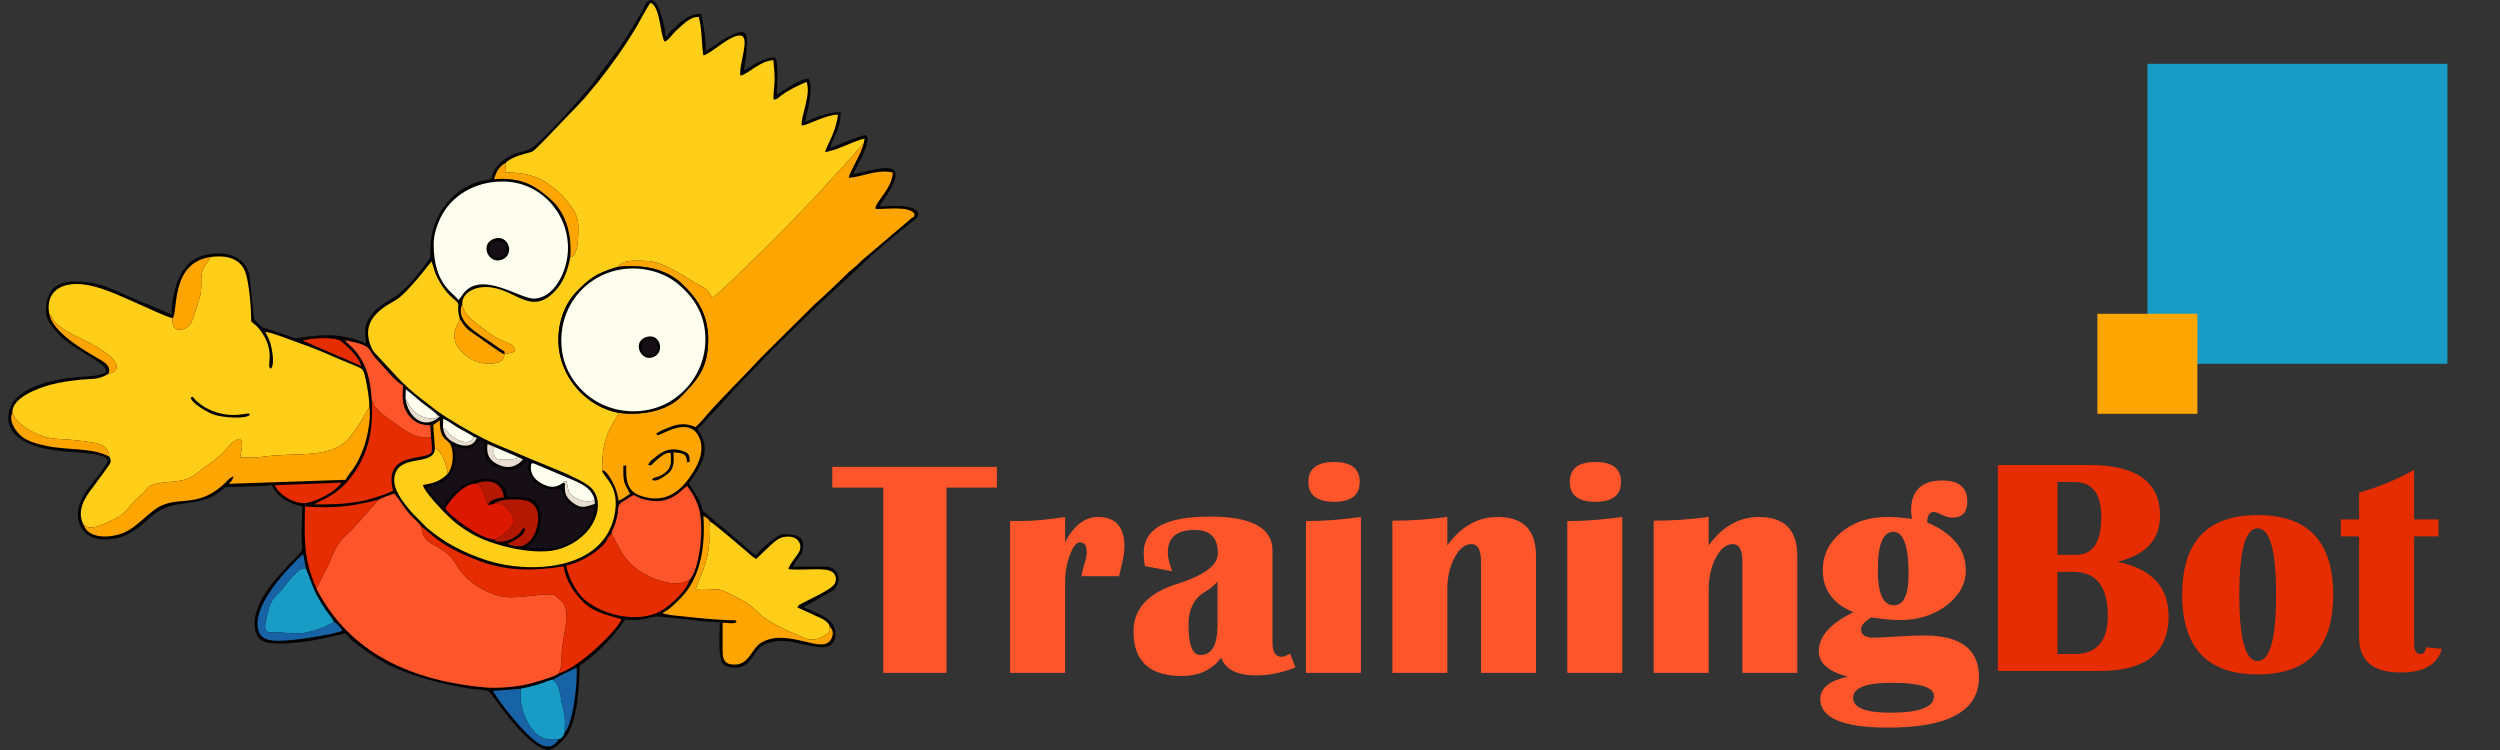 <?xml version="1.0" encoding="UTF-8"?>
<!DOCTYPE svg PUBLIC "-//W3C//DTD SVG 1.1//EN" "http://www.w3.org/Graphics/SVG/1.1/DTD/svg11.dtd">
<!-- Creator: CorelDRAW -->
<svg xmlns="http://www.w3.org/2000/svg" xml:space="preserve" width="250px" height="75px" version="1.1" style="shape-rendering:geometricPrecision; text-rendering:geometricPrecision; image-rendering:optimizeQuality; fill-rule:evenodd; clip-rule:evenodd"
viewBox="0 0 250 75"
 xmlns:xlink="http://www.w3.org/1999/xlink"
 xmlns:xodm="http://www.corel.com/coreldraw/odm/2003">
 <rect x="0" y="0" width="250" height="75" fill="#333333" stroke="none"/>
 <defs>
  <style type="text/css">
   <![CDATA[
    .fil0 {fill:#030203}
    .fil6 {fill:#160F16}
    .fil9 {fill:#1863A5}
    .fil7 {fill:#189CC6}
    .fil14 {fill:#189CC6}
    .fil10 {fill:#B51800}
    .fil8 {fill:#DD1800}
    .fil5 {fill:#E62D00}
    .fil11 {fill:#E7DDCE}
    .fil4 {fill:#FEFEEF}
    .fil3 {fill:#FF552B}
    .fil2 {fill:orange}
    .fil15 {fill:orange}
    .fil1 {fill:#FFCE18}
    .fil12 {fill:#E62D00;fill-rule:nonzero}
    .fil13 {fill:#FF552B;fill-rule:nonzero}
   ]]>
  </style>
 </defs>
 <g id="Слой_x0020_1">
  <path class="fil0" d="M36.51 33.15l0.1 1.2c-3.32,-1.57 -6.62,-0.39 -7.2,-0.56l-2.65 -0.9c-0.54,-0.16 -0.44,-0.05 -0.8,-0.41 -0.2,-0.2 -0.49,-0.39 -0.56,-0.65l-0.45 -4.28c-0.59,-2.86 -4.33,-2.4 -5.55,-1.61 -0.53,0.35 -0.93,0.83 -1.25,1.35 -0.56,0.93 -1.01,2.72 -1.01,4.19 -1.15,-0.6 -2.97,-1.26 -4.24,-1.82 -2.35,-1.03 -3.07,-1.51 -5.77,-1.51 -0.65,0 -1.43,0.34 -1.76,0.66 -0.65,0.64 -0.77,1.49 -0.77,2.39 0,0.78 0.6,1.43 0.98,1.91 1.35,1.71 5.01,3.11 5.01,3.93 0,0.63 -2.16,0.59 -2.89,0.66 -2.31,0.23 -6.7,1.02 -6.87,3.91 -0.13,2.08 2.08,2.94 3.8,3.27 1.89,0.38 3.51,0.3 4.87,0.56 0.59,0.11 1,0.17 1.28,0.58 -0.36,1.52 -4.1,3.95 -2.67,6.71 0.81,1.57 3.13,1.37 4.45,0.79 2.2,-0.97 2.51,-2.67 5.29,-3.1 1.74,-0.27 2.84,-0.23 4.25,-1.35 0.46,-0.36 0.22,-0.38 1.03,-0.37l2.72 -0.09c0.6,0.01 0.77,-0.09 1.31,-0.09 0.67,1.26 1.66,1.8 3.08,2.13l-0.09 2.68c0,2.54 0.64,0.94 -2.36,4.33 -1.16,1.32 -2.91,3.76 -2.16,5.7 0.36,0.95 1.34,0.99 2.37,0.99 2.32,0 4.41,-0.52 6.55,-1.02 0.66,0.98 3.55,2.82 4.61,3.31 2.29,1.04 5.1,1.8 7.78,2.21 2.19,0.33 1.64,-0.19 2.72,1.3 0.3,0.42 0.57,0.75 0.88,1.16 0.7,0.93 2.96,3.69 4.32,3.69 0.49,0 1.39,-0.9 1.66,-1.23 1.21,-1.47 1.43,-5.15 1.43,-7.2 1.74,-1.15 3.42,-2.91 4.58,-4.63 2.06,0.3 2.33,-0.47 3.81,-0.25l3.29 0.36c0.78,0.08 1.42,0.17 2.35,0.17 0,1.22 -0.23,3.54 0.36,4.19 0.27,0.3 0.78,0.35 1.23,0.35 1.67,0 1.75,-1.9 2.95,-2.36 2.21,-0.86 3.67,0.32 5.85,0.32 1.37,0 1.77,-2.13 0.02,-3.07 -0.44,-0.23 -1.62,-0.8 -2.08,-0.91l2.97 -1.69c0.71,-0.56 0.85,-1.69 0.01,-2.19 -0.4,-0.23 -0.6,-0.2 -1.2,-0.2 -0.93,0.01 -1.87,0.01 -2.81,0.01 0.59,-1.1 1.03,-1.06 1.03,-2.23 0,-0.97 -1.21,-1.01 -1.96,-1.01 -0.46,0 -1.21,0.65 -1.52,0.9 -0.59,0.48 -0.77,0.59 -1.2,1.23 -0.66,-0.44 -1.25,-1.06 -1.88,-1.57l-3.3 -2.76c-0.28,-0.28 -0.18,-0.2 -0.31,-0.61 -0.28,-0.92 -0.82,-1.49 -1.25,-2.29 1.28,-1.88 2.34,-3.26 0.85,-5.46 0.5,-0.34 0.87,-0.92 1.33,-1.37 0.84,-0.81 2.36,-2.62 3.23,-3.47l1.34 -1.36c1.82,-2.04 4.17,-4.17 6.15,-6.14l4.25 -3.93c1.32,-1.32 3.59,-3.18 5.11,-4.39 0.21,-0.16 0.67,-0.42 0.67,-0.73 0,-1.19 -3.12,-0.83 -3.83,-0.83 0.08,-0.37 0.26,-0.48 0.45,-0.76 2.64,-3.96 0.2,-3.24 -3.07,-2.48 0.09,-0.41 0.56,-1.22 0.78,-1.64 0.09,-0.18 1.07,-2.25 0.34,-2.25 -0.33,0 -3.05,1.1 -3.46,1.29 0.32,-1.35 1.03,-1.86 1.03,-3.61 -1.13,0 -2.67,0.56 -3.56,1.02 0.24,-1.04 0.56,-2.27 0.56,-3.52 0,-0.4 -0.11,-0.5 -0.19,-0.83 -0.99,0.02 -2.42,1.18 -3.18,1.57 0,-0.57 0.24,-3.7 -0.28,-3.7 -1.06,0 -2.24,0.9 -2.99,1.3 0,-0.52 0.15,-0.89 0.18,-1.4 0.13,-2.04 0.55,-3.37 -2.33,-1.65 -0.58,0.34 -1.09,0.79 -1.69,1.1 0,-1.19 -0.21,-2.6 -0.47,-3.7 -1.21,0 -1.94,0.67 -2.74,1.46 -0.24,0.24 -0.53,0.4 -0.63,0.76l-0.19 0c0,-0.68 -0.62,-3.61 -1.4,-3.61 -0.54,0 -0.7,0.67 -0.93,1.11l-1.43 2.39c-0.27,0.43 -0.49,0.73 -0.77,1.18l-2.87 3.83c-0.18,0.22 -0.3,0.34 -0.47,0.55 -0.97,1.19 -4.77,5.39 -5.69,5.85 -0.4,0.2 -1.04,0.3 -1.49,0.47 -0.83,0.31 -1.67,0.94 -2.1,1.72 -0.5,0.87 0.16,0.73 -1.01,0.95 -2.85,0.53 -5.08,3.21 -5.32,6.21 -0.16,2.01 0.32,1.04 -1.01,2.8 -0.68,0.91 -1.91,2.31 -2.93,2.85 -1.17,0.61 -2.62,1.77 -2.62,3.24z"/>
  <path class="fil1" d="M50.59 16.29l-0.08 0.95c1.28,0 2.48,0.17 3.54,0.69 0.67,0.32 1.98,1.34 2.32,1.77 0.78,0.98 1.39,1.65 1.45,2.71 0.04,0.76 0.02,2.06 -0.26,2.76 -0.21,0.51 -0.32,0.48 -0.53,0.55 -0.21,1.18 -0.63,2.35 -1.33,3.17 -2.43,2.82 -3.93,0.21 -6.58,-0.15 -1.7,-0.23 -2.97,0.64 -2.89,1.67 0.11,1.15 1.41,1.89 2.35,2.65 1.85,1.46 2.92,1.09 2.91,2.07 -0.4,0.21 -0.53,0.15 -1.04,0.29l-0.01 0.01c-0.08,0.93 -0.94,0.94 -1.84,0.91 -1.56,-0.05 -2.87,-1.34 -3.12,-2.33 -0.25,-0.97 0.31,-1.46 0.51,-2.09 -0.39,-1.33 0.03,-1.33 -0.26,-1.69 -0.32,-0.39 -1.07,-0.68 -2,-2.47 -0.3,-0.59 -0.36,-1.05 -0.58,-1.62 -0.09,0.08 -2.47,3.29 -3.67,3.93 -1.81,0.98 -3.38,2.27 -2.34,4.68 0.15,0.34 0.29,0.49 0.5,0.71 1.47,1.54 2.64,3.05 4.56,4.47 0.48,0.36 0.92,0.74 1.42,1.1 1.37,0.99 3.29,2.09 4.85,2.88 1.17,0.6 2.44,1.03 3.65,1.58 1.75,0.79 5.98,2.29 6.98,3.28 1.56,1.53 0.45,4.89 -2.99,6.08 -2.4,0.83 -6.59,-0.26 -8.53,-1.26 -1.29,-0.66 -2.17,-1.38 -2.96,-2.16 -0.41,-0.42 -2.21,-2.26 -2.33,-2.94 1.17,-0.17 1.82,-0.44 2.49,-1.13 -0.18,-1.01 -0.53,-2.15 -1.29,-2.58 0.06,1.76 -2.99,0.74 -3.84,2.3 -0.85,1.55 0.88,3.36 1.51,4.15l1.53 1.55c1.75,1.49 3.66,2.49 5.98,3.25 4.17,1.36 11.58,1.1 12.76,-4.43 0.66,-3.04 -1.15,-3.87 -1.22,-4.55 0.03,-1.29 0.03,-2.09 0.42,-3.28 0.36,-1.09 0.79,-1.64 1.27,-2.48 -3.23,-0.57 -6.06,-3.59 -6.06,-7.31 -0.01,-2 0.77,-3.74 1.82,-4.82 1.21,-1.23 1.9,-1.83 4.1,-2.47 0.6,-0.75 1.7,-0.63 2.83,-0.6 1.66,0.04 3.48,1.34 4.8,2.12 1.04,0.62 1.28,0.52 1.85,1.59 1.02,-0.72 6.68,-6.36 7.77,-7.48l1.86 -1.96c0.34,-0.36 0.6,-0.58 0.91,-0.95l1.82 -1.99c0.17,-0.21 0.26,-0.29 0.45,-0.48l1.8 -2.02c0.18,-0.24 0.29,-0.29 0.51,-0.57l0.1 -0.5c-0.67,0.16 -1.35,0.48 -1.98,0.73 -0.32,0.13 -0.61,0.24 -0.94,0.37l-0.94 0.26c-0.02,-0.01 -0.05,-0.01 -0.07,-0.02 -0.03,-0.18 0.57,-1.31 0.7,-1.65 0.25,-0.62 0.49,-1.32 0.56,-2.08 -1.29,0.02 -3.1,1.13 -3.63,1.09 -0.09,-0.94 0.98,-3.12 0.49,-4.36 -0.94,0.42 -1.66,0.73 -2.5,1.34 -0.26,0.19 -0.44,0.46 -0.79,0.42 -0.06,-0.43 0.09,-1.36 0.1,-1.89 0.01,-0.72 -0.07,-1.36 -0.12,-2.04 -1.37,0.06 -2.46,1.37 -3.3,1.55 -0.2,-1.08 1.04,-3.91 0,-4.02 -1.01,-0.11 -3.14,1.99 -3.71,1.98 -0.2,-1.34 -0.11,-2.49 -0.45,-3.82 -0.79,-0.09 -1.49,0.68 -1.89,1.01 -0.33,0.28 -0.46,0.42 -0.75,0.74 -0.2,0.24 -0.47,0.61 -0.78,0.7 -0.46,-0.65 -0.42,-3.51 -1.4,-3.88 -0.22,0.19 -1.24,2.13 -1.41,2.4 -1.18,1.98 -2.47,3.79 -3.9,5.59 -0.3,0.37 -0.6,0.69 -0.89,1.06 -0.24,0.32 -0.59,0.71 -0.87,0.99l-3.74 3.9c-1.35,1.32 -0.64,0.76 -2.45,1.37 -0.4,0.13 -1.06,0.45 -1.21,0.7z"/>
  <path class="fil1" d="M21.07 25.7c-0.37,0.7 -0.93,1.02 -0.94,2.17 0,1.36 -0.01,1.45 -0.4,2.65 -0.23,0.72 -0.48,1.76 -0.92,2.15 -0.11,0.11 -1.68,1 -1.55,-0.85 -0.77,-0.18 -2.44,-1.01 -3.29,-1.37 -2.11,-0.9 -5.04,-2.48 -7.31,-1.94 -1.51,0.37 -1.99,1.57 -1.73,2.87l0.25 0.28c0.22,0.35 0.05,0.33 0.53,0.76 0.35,0.32 0.56,0.43 0.98,0.7 1.34,0.82 2.7,1.17 4.3,2.5 0.61,0.5 1.21,1.46 -0.15,1.77 -1.08,0.61 -1.39,0.45 -2.78,0.58 -0.93,0.1 -1.99,0.24 -2.88,0.47 -1.43,0.38 -4,1.34 -3.94,2.82 0.41,1.28 2.72,2.56 4.48,2.63 1.12,0.04 2.15,0.15 3.23,0.31 1.13,0.18 1.86,0.37 1.99,1.48 0.21,0.36 0.15,0.58 -0.07,0.89l-1.61 2.2c-0.8,1 -1.63,2.35 -0.89,3.73 0.74,0.61 1.84,-0.05 2.47,-0.31 2.06,-0.84 1.74,-1.42 3.37,-2.78 0.33,-0.27 0.46,-0.61 0.71,-0.77 0.85,-0.57 2.81,-0.31 3.89,-0.79 0.81,-0.35 1.21,-0.83 1.82,-1.25 1.13,-0.78 0.75,-0.49 1.7,-1.37 0.49,-0.45 0.93,-1.28 1.74,-1.35 0.27,0.53 0.05,1.21 -0.05,1.86 0.77,0 1.4,0.06 2.14,-0.05 3.58,-0.54 7.2,0.36 9.01,-2.2 0.7,-0.99 1,-1.38 1.51,-2.4l0.25 -0.36c0.01,-0.96 -0.2,-2.05 -0.4,-2.97 -0.27,-1.19 -0.16,-0.75 -3.4,-2.19 -1.03,-0.46 -2.12,-0.89 -3.21,-1.27 -0.89,-0.31 -2.52,-0.99 -3.39,-1.12 0.27,0.54 0.49,0.91 0.63,1.64 0.09,0.47 0.31,1.75 -0.1,2.05 -0.49,-0.31 0.59,-1.7 -1.06,-3.88 -0.36,-0.47 -0.5,-0.49 -0.88,-0.85 0,-1.31 -0.18,-3.61 -0.54,-4.78 -0.43,-1.43 -1.76,-1.89 -3.51,-1.66z"/>
  <path class="fil2" d="M61.76 26.69c2.69,-0.28 4.92,0.25 6.43,1.69 1.3,1.23 2.64,2.84 2.63,5.6 -0.02,2.91 -1.13,4.01 -2.63,5.6 -1.5,1.59 -4.13,1.98 -6.29,1.71 -0.48,0.84 -0.91,1.39 -1.27,2.48 -0.39,1.19 -0.39,1.99 -0.42,3.28 0.34,-0.13 0.91,0.87 1.05,1.15 0.4,0.77 0.42,1.01 0.61,1.87 0.38,-0.14 0.79,-0.48 1.13,-0.69 -0.56,-1.14 -0.71,-0.97 -0.66,-2.83 0.45,0.06 0.24,-0.16 0.28,0.38 0.02,0.21 0,0.49 0.02,0.74 0.15,1.34 0.79,1.86 2.25,2.12 1.99,0.34 3.25,-0.93 3.95,-1.88 0.72,-0.98 1.85,-2.73 1.01,-4.31 -1.08,-2.03 -3.78,0.02 -4.13,-0.08 -0.11,-0.24 -0.19,-0.09 0.14,-0.31 0.09,-0.06 0.33,-0.17 0.44,-0.22 1.24,-0.54 2.02,-0.81 3.25,-0.29 0.4,-0.3 0.96,-1.02 1.31,-1.41 1.47,-1.67 3.7,-3.84 5.25,-5.54l5.42 -5.38c0.46,-0.41 0.97,-0.85 1.41,-1.29l2.04 -1.96c0.26,-0.24 0.5,-0.39 0.76,-0.64 0.3,-0.28 0.35,-0.38 0.67,-0.63l4.73 -4.02c0.31,-0.24 0.25,-0.03 0.32,-0.44 -0.55,-0.84 -2.86,-0.44 -3.91,-0.5 -0.11,-0.64 1.67,-1.99 1.73,-3.64 -1.6,-0.36 -3.05,0.45 -4.4,0.53 0.05,-0.57 1.25,-2.36 1.48,-3.43 -0.22,0.28 -0.33,0.33 -0.51,0.57l-1.8 2.02c-0.19,0.19 -0.28,0.27 -0.45,0.48l-1.82 1.99c-0.31,0.37 -0.57,0.59 -0.91,0.95l-1.86 1.96c-1.09,1.12 -6.75,6.76 -7.77,7.48 -0.57,-1.07 -0.81,-0.97 -1.85,-1.59 -1.32,-0.78 -3.14,-2.08 -4.8,-2.12 -1.13,-0.03 -2.23,-0.15 -2.83,0.6z"/>
  <path class="fil3" d="M37.85 49.97l-2.69 3.04c-1.28,1.13 -1.56,1.54 -2.25,3.33l-1.23 2.43c-0.01,-0.01 -0.03,0.04 -0.05,0.06 3.34,6.57 9.67,9.27 16.92,9.92 1.1,0.1 3.01,-0.05 4.09,-0.3 0.64,-0.15 2.99,-0.8 3.25,-1.13 0.29,-0.79 0.28,-0.89 0.28,-1.77 -0.02,-1.87 1.2,-4.55 -0.16,-5.58 -0.13,-0.1 -0.4,-0.36 -0.51,-0.43 -0.63,-0.37 -3.67,0.39 -5.18,0.13 -1.73,-0.3 -3.76,-1.59 -4.59,-3.05 -1.43,-2.54 -3.42,-1.72 -3.59,-3.96 -0.74,-0.98 -0.97,-0.74 -2.35,-2.85l-0.37 -0.47c-0.5,0.19 -1.15,0.41 -1.57,0.63z"/>
  <path class="fil0" d="M61.76 26.69c-2.2,0.64 -2.89,1.24 -4.1,2.47 -1.05,1.08 -1.83,2.82 -1.82,4.82 0,3.72 2.83,6.74 6.06,7.31 2.16,0.27 4.79,-0.12 6.29,-1.71 1.5,-1.59 2.61,-2.69 2.63,-5.6 0.01,-2.76 -1.33,-4.37 -2.63,-5.6 -1.51,-1.44 -3.74,-1.97 -6.43,-1.69z"/>
  <path class="fil4" d="M62.43 26.9c-3.74,0.43 -6.71,3.75 -6.25,8 0.39,3.63 3.84,6.69 8.1,6.17 3.82,-0.46 6.68,-4 6.21,-8.01 -0.26,-2.17 -1.44,-3.59 -2.59,-4.58 -1.24,-1.07 -3.22,-1.84 -5.47,-1.58z"/>
  <path class="fil4" d="M43.37 24.44c0,4.01 1.95,4.8 2.47,5.56l0.24 -0.26c0.09,-0.13 0.08,-0.15 0.18,-0.29 1.79,-2.5 5.66,0.41 7.1,0.41 2.04,0 3.44,-2.74 3.44,-5.05 0,-3.58 -2.83,-6.66 -6.53,-6.66 -2.85,0 -5.18,1.47 -6.23,3.65 -0.36,0.76 -0.67,1.67 -0.67,2.64z"/>
  <path class="fil1" d="M82.98 62.7c-0.09,-0.59 -0.92,-0.9 -1.44,-1.13 -0.6,-0.27 -1.21,-0.58 -1.79,-0.82 0.11,-0.27 0.09,-0.21 0.38,-0.38 0.83,-0.46 3.06,-1.41 3.36,-2.04 0.21,-0.45 0.06,-0.86 -0.2,-1.09 -0.68,-0.57 -2.8,-0.16 -4.45,-0.32 0.06,-0.42 0.77,-1.23 1.01,-1.63 0.46,-0.75 0.01,-1.54 -0.84,-1.62 -0.99,-0.1 -1.43,0.4 -1.97,0.87l-1.41 1.34c-0.33,-0.09 -0.83,-0.63 -1.13,-0.87 -0.55,-0.44 -3.12,-2.69 -3.49,-2.84 -0.18,0.35 -0.06,1.41 -0.08,1.9 -0.08,2.26 -1,3.58 -1.37,4.9 2.8,0.14 1.7,-0.47 4.16,0.79 2.84,1.46 1.14,1.65 6.1,3.78 1.21,0.52 1.55,0.64 2.72,-0.04 0.36,-0.21 0.47,-0.26 0.44,-0.8z"/>
  <path class="fil2" d="M8.37 52.5c0.47,1.37 2.59,1.38 4.09,0.74 1.07,-0.47 2.19,-1.72 3.14,-2.37 2.25,-1.53 4.23,0.32 7.34,-3.01l0.36 -0.22c0.01,0 0.04,0 0.06,0l-0.16 0.39c-0.09,0.11 -0.22,0.26 -0.31,0.35l11.67 -0.4c0.52,-0.97 0.98,-1.03 1.76,-3.08 0.39,-1 0.82,-3.05 0.61,-4.17l-0.25 0.36c-0.51,1.02 -0.81,1.41 -1.51,2.4 -1.81,2.56 -5.43,1.66 -9.01,2.2 -0.74,0.11 -1.37,0.05 -2.14,0.05 0.1,-0.65 0.32,-1.33 0.05,-1.86 -0.81,0.07 -1.25,0.9 -1.74,1.35 -0.95,0.88 -0.57,0.59 -1.7,1.37 -0.61,0.42 -1.01,0.9 -1.82,1.25 -1.08,0.48 -3.04,0.22 -3.89,0.79 -0.25,0.16 -0.38,0.5 -0.71,0.77 -1.63,1.36 -1.31,1.94 -3.37,2.78 -0.63,0.26 -1.73,0.92 -2.47,0.31z"/>
  <path class="fil3" d="M61.17 53.36c0.7,1.38 1.28,2.72 2.67,3.68 1.2,0.81 3.65,1.86 5.13,0.93 0.99,-1.03 1.54,-5.42 0.84,-7.39 -0.13,-0.36 -0.29,-0.71 -0.46,-1.03 -0.22,-0.41 -0.44,-0.62 -0.61,-0.95 -0.58,0.26 -1.54,1.96 -4.06,1.4 -1.8,-0.39 -0.72,-0.9 -2.32,0.11 -0.86,0.54 -0.28,0.45 -0.81,2.16 -0.07,0.21 -0.12,0.32 -0.21,0.54 -0.14,0.32 -0.15,0.24 -0.17,0.55z"/>
  <path class="fil5" d="M55.89 67.32c1.92,-0.5 5.78,-4.2 6.25,-5.38 -0.52,-0.26 -2.61,-0.53 -3.78,-1.7 -0.97,-0.98 -1.77,-2.13 -2,-3.6 -2.78,0.43 -5.47,0.53 -8.28,-0.49 -4.34,-1.59 -5.25,-3.11 -5.94,-3.49 0.17,2.24 2.16,1.42 3.59,3.96 0.83,1.46 2.86,2.75 4.59,3.05 1.51,0.26 4.55,-0.5 5.18,-0.13 0.11,0.07 0.38,0.33 0.51,0.43 1.36,1.03 0.14,3.71 0.16,5.58 0,0.88 0.01,0.98 -0.28,1.77z"/>
  <path class="fil6" d="M46.53 44.85c-0.52,0 -0.7,-0.14 -1.11,-0.28 0.21,1.48 0.39,2.1 -0.76,3.3 -0.43,0.45 -1.17,0.7 -1.97,0.85 0.49,0.74 1,1.38 1.59,1.92 0.19,-0.17 0.4,-0.54 0.55,-0.75 0.11,-0.15 0.17,-0.25 0.28,-0.37l1.16 -0.98c0.88,-0.6 2.37,-0.81 3.29,-0.52 0.49,0.15 0.84,0.57 1.01,1.05l0.14 0.42c0.2,0.49 1.45,-0.11 2.53,0.45 1.16,0.6 1.12,3.08 -0.01,4.29 -0.24,0.25 -0.38,0.2 -0.6,0.49 2.06,0.22 3.32,0.33 5.23,-1.1 0.75,-0.56 1.45,-1.49 1.61,-2.93 -1.06,0.35 -1.76,0.42 -2.63,-0.43 -0.66,-0.64 -0.45,-0.93 -0.77,-1.45 -1.29,0.47 -3.44,-0.46 -3.27,-2.24 0.04,-0.44 0.15,-0.29 -0.08,-0.47 -0.29,0.07 -0.77,0.91 -1.89,0.91 -0.65,0 -1.65,-0.45 -1.93,-0.75 -0.43,-0.47 -0.48,-1.22 -0.44,-2.02l-0.44 -0.23c-0.11,0.07 -0.02,0.01 -0.13,0.12 -0.01,0.01 -0.11,0.11 -0.14,0.14 -0.1,0.11 -0.15,0.19 -0.27,0.28 -0.27,0.25 -0.49,0.3 -0.95,0.3z"/>
  <path class="fil5" d="M68.97 57.97c-1.48,0.93 -3.93,-0.12 -5.13,-0.93 -1.39,-0.96 -1.97,-2.3 -2.67,-3.68 -0.67,0.52 -0.12,0.76 -1.85,1.98 -0.71,0.5 -1.71,0.99 -2.69,1.22 0.21,1.34 1.15,2.83 1.82,3.4 2.12,1.78 5.9,2.43 8.03,0.89 0.81,-0.58 2.15,-1.78 2.49,-2.88z"/>
  <path class="fil2" d="M82.98 62.7c0.03,0.54 -0.08,0.59 -0.44,0.8 -1.17,0.68 -1.51,0.56 -2.72,0.04 -4.96,-2.13 -3.26,-2.32 -6.1,-3.78 -2.46,-1.26 -1.36,-0.65 -4.16,-0.79 0.37,-1.32 1.29,-2.64 1.37,-4.9 0.02,-0.49 -0.1,-1.55 0.08,-1.9 -0.15,-0.29 -0.4,-0.46 -0.67,-0.57 0.2,2.86 -0.22,6.03 -2.15,8.08 -0.44,0.46 -1.29,1.35 -1.95,1.61 0.29,0.2 1.34,0.27 1.79,0.32 0.6,0.06 1.22,0.12 1.85,0.19 0.66,0.07 1.25,0.11 1.92,0.16 0.32,0.02 0.66,0.04 0.95,0.05 1.12,0.03 0.82,0 0.89,0.21 -0.29,0.2 -0.96,0.05 -1.38,0.05 0,0.85 0,1.7 0,2.55 0,0.92 0.03,1.54 0.98,1.63 1.7,0.16 1.85,-1.58 2.88,-2.18 1.38,-0.8 2.82,-0.46 4.31,-0.13 0.95,0.21 2.45,0.77 2.8,-0.51 0.11,-0.39 0.04,-0.7 -0.25,-0.93z"/>
  <path class="fil5" d="M43.11 43.73c-1.7,0.13 -2.45,-0.6 -3.49,-1.34 -0.52,-0.37 -1.06,-0.68 -1.46,-1.05 -1.03,-0.95 -0.62,-0.71 -0.99,-1.39 0.2,3.15 -0.36,5.58 -2.13,7.85 -1.46,1.87 -3.08,2.23 -3.59,2.64 1.57,0 2.8,0 4.31,-0.26 0.66,-0.11 1.26,-0.26 1.87,-0.47l0.84 -0.27c0.26,-0.12 0.58,-0.26 0.84,-0.37 -1.02,-4.01 3.26,-2.92 3.85,-3.85 0.08,-0.49 -0.02,-1.03 -0.05,-1.49z"/>
  <path class="fil5" d="M31.63 58.83c0.02,-0.02 0.04,-0.07 0.05,-0.06l1.23 -2.43c0.69,-1.79 0.97,-2.2 2.25,-3.33l2.69 -3.04c-2.71,0.67 -4.35,0.89 -7.35,0.68 -0.06,3.39 -0.15,5.24 1.13,8.18z"/>
  <path class="fil7" d="M33.37 62.16c-0.08,-0.25 -0.59,-0.87 -0.82,-1.2 -0.27,-0.4 -0.51,-0.8 -0.78,-1.27 -0.54,-0.97 -0.74,-1.85 -1.18,-2.84 -0.62,-0.21 -1.6,1.1 -2.09,1.7 -0.24,0.3 -0.26,0.41 -0.6,0.71 -0.39,0.34 -0.83,0.86 -1.02,1.58 -0.78,2.9 -0.35,2.32 1.47,2.43 0.74,0.05 1.25,0.15 2.04,0.02 0.78,-0.13 2.61,-0.67 2.98,-1.13z"/>
  <path class="fil3" d="M37.17 39.95c0.37,0.68 -0.04,0.44 0.99,1.39 0.4,0.37 0.94,0.68 1.46,1.05 1.04,0.74 1.79,1.47 3.49,1.34l-0.08 -1.2c-1.15,-0.01 -1.77,-0.44 -2.24,-1.12 -0.63,-0.93 -0.53,-1.6 -0.49,-2.84 -0.79,-0.46 -1.93,-1.89 -2.61,-2.6 -1.12,-1.18 -0.24,-1.38 -3.21,-1.95 0.22,0.3 0.71,0.64 1.04,1.04 1.16,1.44 1.53,2.92 1.65,4.89z"/>
  <path class="fil8" d="M49.37 53.94c0.41,-0.03 0.85,-0.4 1.14,-0.65 1.32,-1.12 0.97,-1.49 0.25,-2.38 -0.32,-0.4 -0.73,-0.63 -1.44,-0.51l-0.48 0.12 -0.08 -0.13c-0.01,-0.02 -0.03,-0.04 -0.04,-0.07 -0.21,-0.47 -0.35,-1.65 -1.14,-1.95 -1.22,0 -2.58,1.63 -3.04,2.46 0.31,0.69 3.51,3.09 4.83,3.11z"/>
  <path class="fil7" d="M52.07 68.87c-0.12,1.38 0.24,2.65 0.84,3.62 0.59,0.95 1.36,1.68 2.97,1.43 0.29,-0.07 0.45,-0.25 0.58,-0.64 0.02,-0.57 0.06,-1.14 0.01,-1.71 -0.05,-0.48 -0.22,-0.85 -0.3,-1.3 -0.17,-0.93 -0.2,-1.81 -0.88,-2.3 -0.45,0.06 -1.04,0.35 -1.52,0.49 -0.58,0.17 -1.12,0.29 -1.7,0.41z"/>
  <path class="fil2" d="M17.26 31.82c-0.13,1.85 1.44,0.96 1.55,0.85 0.44,-0.39 0.69,-1.43 0.92,-2.15 0.39,-1.2 0.4,-1.29 0.4,-2.65 0.01,-1.15 0.57,-1.47 0.94,-2.17 -4.08,0.56 -3.24,5.64 -3.81,6.12z"/>
  <path class="fil9" d="M33.37 62.16c-0.37,0.46 -2.2,1 -2.98,1.13 -0.79,0.13 -1.3,0.03 -2.04,-0.02 -1.82,-0.11 -2.25,0.47 -1.47,-2.43 0.19,-0.72 0.63,-1.24 1.02,-1.58 0.34,-0.3 0.36,-0.41 0.6,-0.71 0.49,-0.6 1.47,-1.91 2.09,-1.7l-0.27 -1.45c-1.12,1 -4.38,4.29 -4.56,6.73 -0.16,2.17 1.56,2.05 3.64,1.85 0.89,-0.09 4.33,-0.6 4.85,-0.92 -0.18,-0.25 -0.56,-0.76 -0.88,-0.9z"/>
  <path class="fil2" d="M57.03 25.72c0.21,-0.07 0.32,-0.04 0.53,-0.55 0.28,-0.7 0.3,-2 0.26,-2.76 -0.06,-1.06 -0.67,-1.73 -1.45,-2.71 -0.34,-0.43 -1.65,-1.45 -2.32,-1.77 -1.06,-0.52 -2.26,-0.69 -3.54,-0.69l0.08 -0.95c-0.55,0.2 -1.04,0.93 -1.17,1.63 2.61,-0.2 3.97,0.5 5.67,2.03 1.6,1.44 2.09,3.59 1.94,5.77z"/>
  <path class="fil10" d="M49.32 50.4c0.71,-0.12 1.12,0.11 1.44,0.51 0.72,0.89 1.07,1.26 -0.25,2.38 -0.29,0.25 -0.73,0.62 -1.14,0.65 0.48,0.44 1.3,0.19 1.83,-0.07 0.2,-0.1 0.56,-0.34 0.67,-0.44 0.28,-0.27 0.22,-0.49 0.56,-0.64 0.38,0.64 -1.33,1.43 -1.74,1.61 1.03,0.28 1.57,0.46 2.35,-0.36 0.81,-0.87 1.54,-3.82 -0.8,-4.06 -0.43,-0.04 -1.17,-0.05 -1.6,-0.01 -0.63,0.07 -1.06,0.21 -1.32,0.43z"/>
  <path class="fil2" d="M50.44 35.43c-0.31,-0.08 -1.98,-1.29 -2.37,-1.58 -0.37,-0.27 -0.79,-0.52 -1.16,-0.81 -0.52,-0.4 -0.57,-0.65 -0.92,-1.12 -0.2,0.63 -0.76,1.12 -0.51,2.09 0.25,0.99 1.56,2.28 3.12,2.33 0.9,0.03 1.76,0.02 1.84,-0.91z"/>
  <path class="fil9" d="M55.88 73.92c-1.61,0.25 -2.38,-0.48 -2.97,-1.43 -0.6,-0.97 -0.96,-2.24 -0.84,-3.62l-2.78 0.22c0.76,1.31 3.16,4.31 4.39,5.13 0.89,0.6 1.61,0.64 2.2,-0.3z"/>
  <path class="fil2" d="M10.94 45.68c-0.13,-1.11 -0.86,-1.3 -1.99,-1.48 -1.08,-0.16 -2.11,-0.27 -3.23,-0.31 -1.76,-0.07 -4.07,-1.35 -4.48,-2.63 -0.46,0.92 0.51,2.07 0.96,2.41 0.66,0.52 1.66,0.76 2.6,0.95 1.93,0.39 4.66,0.16 6.14,1.06z"/>
  <path class="fil5" d="M27.48 48.52c0.53,1.18 2.33,2 3.31,1.75 1.24,-0.31 2.81,-1.15 3.35,-2.01l-6.66 0.26z"/>
  <path class="fil4" d="M56.29 48.29c0.15,-0.15 -0.02,-0.08 0.34,-0.17 0.3,0.91 0.03,1.07 0.83,1.62 0.51,0.36 1.42,0.53 2,0.25 -0.32,-1.32 -1.53,-1.72 -2.79,-2.25 -0.6,-0.25 -1.15,-0.48 -1.76,-0.75l-1.51 -0.64c-0.38,-0.05 -0.1,-0.04 -0.27,0.04 -0.2,0.96 0.35,1.56 0.93,1.9 0.89,0.52 1.5,0.52 2.23,0z"/>
  <path class="fil9" d="M55.29 67.97c0.68,0.49 0.71,1.37 0.88,2.3 0.08,0.45 0.25,0.82 0.3,1.3 0.05,0.57 0.01,1.14 -0.01,1.71 0.88,-1.02 1.28,-4.88 1.21,-6.51 -0.32,0.12 -2.1,1.01 -2.38,1.2z"/>
  <path class="fil5" d="M30.28 34.07l5.85 2.53c-0.27,-0.94 -1.35,-1.9 -1.96,-2.43 -0.72,-0.61 -3.5,-0.29 -3.89,-0.1z"/>
  <path class="fil2" d="M10.84 37.39c1.36,-0.31 0.76,-1.27 0.15,-1.77 -1.6,-1.33 -2.96,-1.68 -4.3,-2.5 -0.42,-0.27 -0.63,-0.38 -0.98,-0.7 -0.48,-0.43 -0.31,-0.41 -0.53,-0.76l-0.25 -0.28c0.27,1.39 1.88,2.54 2.87,3.23 0.57,0.39 1.22,0.78 1.84,1.14 0.56,0.33 1.58,0.79 1.2,1.64z"/>
  <path class="fil2" d="M50.45 35.42c0.51,-0.14 0.64,-0.08 1.04,-0.29 0.01,-0.98 -1.06,-0.61 -2.91,-2.07 -0.94,-0.76 -2.24,-1.5 -2.35,-2.65 -0.77,1.69 1.48,2.89 2.91,3.86 0.29,0.19 0.43,0.32 0.71,0.5 0.79,0.54 0.58,0.23 0.6,0.65z"/>
  <path class="fil2" d="M43.49 44.78c0.76,0.43 1.11,1.57 1.29,2.58 0.5,-0.6 0.67,-1.97 0.29,-2.85 -0.27,-0.63 -1.14,-0.45 -1.08,-2.48l-0.67 0.47 0.17 2.28z"/>
  <path class="fil0" d="M49.45 23.86c-1.54,0.48 -0.63,2.64 0.76,2.1 1.3,-0.5 0.67,-2.54 -0.76,-2.1z"/>
  <path class="fil4" d="M40.55 39.82l0.28 0.55c0.25,0.48 0.54,0.78 0.97,1.07 0.51,0.33 2.01,0.75 1.92,0.05 -0.12,-0.21 -1.26,-1.01 -1.56,-1.25 -0.54,-0.44 -1.06,-0.93 -1.58,-1.31l-0.03 0.89z"/>
  <path class="fil0" d="M64.48 33.76c-1.26,0.54 -0.35,2.56 0.96,1.9 1.1,-0.55 0.51,-2.53 -0.96,-1.9z"/>
  <path class="fil10" d="M47.58 48.37c0.79,0.3 0.93,1.48 1.14,1.95 0.01,0.03 0.03,0.05 0.04,0.07l0.08 0.13c0,-0.54 1.08,-0.73 1.56,-0.78 -0.3,-2.27 -2.67,-1.5 -2.82,-1.37z"/>
  <path class="fil4" d="M44.3 42.78c0.61,0.42 0.56,0.73 1.35,1.15 0.67,0.34 1.47,0.5 1.73,-0.25 -0.45,-0.31 -1.04,-0.6 -1.53,-0.88 -0.5,-0.29 -1.06,-0.74 -1.53,-0.92l-0.02 0.9z"/>
  <path class="fil11" d="M51.68 45.65c-0.01,0.23 0.17,0.15 -0.29,0.26 -0.19,0.05 -0.36,0.04 -0.55,0.05 -1.02,0.01 -1.63,0.13 -1.41,-1.27l-0.68 -0.29c-0.16,1.16 0.3,1.73 1.14,2.09 1.1,0.48 1.89,0.07 2.41,-0.56l-0.62 -0.28z"/>
  <path class="fil0" d="M64.81 46.47c0.43,0.2 0.3,-0.06 1.03,-0.61 0.29,-0.22 0.73,-0.66 1.23,-0.56 0.05,0.67 0.09,1.36 -0.36,1.79 -0.82,0.8 -1.24,0.49 -1.51,0.87 0.12,0.08 0.18,0.13 0.47,0.07 0.32,-0.07 1.04,-0.57 1.23,-0.75 0.54,-0.51 0.49,-1.24 0.45,-2.05 0.98,0.09 1.16,0.16 1.31,0.64 0.14,0.48 -0.22,0.32 0.31,0.33 -0.01,-0.65 -0.04,-0.86 -0.59,-1.06 -1.07,-0.39 -1.88,-0.22 -2.71,0.47 -0.43,0.35 -0.61,0.4 -0.86,0.86z"/>
  <path class="fil6" d="M49.52 24.12c-1.06,0.31 -0.54,2.01 0.61,1.58 0.85,-0.32 0.56,-1.92 -0.61,-1.58z"/>
  <path class="fil6" d="M64.5 34.05c-0.82,0.61 -0.02,1.93 0.92,1.31 0.83,-0.53 -0.03,-1.96 -0.92,-1.31z"/>
  <path class="fil11" d="M59.46 49.99c-0.58,0.28 -1.49,0.11 -2,-0.25 -0.8,-0.55 -0.53,-0.71 -0.83,-1.62 -0.36,0.09 -0.19,0.02 -0.34,0.17l0.22 0.04c-0.12,1.02 0.14,1.45 0.73,1.91 0.85,0.67 1.27,0.46 2.24,0.15l-0.02 -0.4z"/>
  <path class="fil0" d="M19.07 39.77c0.09,0.52 1.53,1.42 2.31,1.69 0.89,0.31 3.21,0.47 3.61,0.02 -0.15,-0.14 0.12,-0.19 -0.78,-0.05 -1.66,0.27 -3.51,-0.28 -4.65,-1.42 -0.2,-0.2 -0.26,-0.46 -0.49,-0.24z"/>
  <path class="fil4" d="M51.68 45.65l-2.25 -0.96c-0.22,1.4 0.39,1.28 1.41,1.27 0.19,-0.01 0.36,0 0.55,-0.05 0.46,-0.11 0.28,-0.03 0.29,-0.26z"/>
  <path class="fil11" d="M43.72 41.49c0.09,0.7 -1.41,0.28 -1.92,-0.05 -0.43,-0.29 -0.72,-0.59 -0.97,-1.07l-0.28 -0.55c0.2,1.89 1.89,3.27 3.42,1.83l-0.25 -0.16z"/>
  <path class="fil11" d="M47.38 43.68c-0.26,0.75 -1.06,0.59 -1.73,0.25 -0.79,-0.42 -0.74,-0.73 -1.35,-1.15 0.16,0.93 0.61,1.26 1.37,1.59 0.94,0.41 1.75,0.17 2.01,-0.59l-0.3 -0.1z"/>
  <path class="fil12" d="M199.78 67.1l0 -20.6 9.14 0c4.72,0 7.08,1.69 7.08,5.07 0,2.39 -1.42,3.93 -4.27,4.61 3.42,0.68 5.13,2.5 5.13,5.45 0,3.65 -2.3,5.47 -6.91,5.47l-10.17 0zm5.96 -1.7l1.71 0c2.22,0 3.33,-1.28 3.33,-3.83 0,-2.92 -1.15,-4.38 -3.44,-4.38l-1.6 0 0 8.21zm0 -9.91l1.84 0c1.7,0 2.55,-1.26 2.55,-3.79 0,-2.33 -0.9,-3.5 -2.7,-3.5l-1.69 0 0 7.29zm20.04 -3.98c5.03,0 7.54,2.65 7.54,7.96 0,5.31 -2.51,7.97 -7.54,7.97 -5.04,0 -7.56,-2.66 -7.56,-7.97 0,-5.31 2.52,-7.96 7.56,-7.96zm-0.02 1.32c-1.22,0 -1.83,2.22 -1.83,6.64 0,4.43 0.61,6.64 1.83,6.64 1.23,0 1.85,-2.21 1.85,-6.64 0,-4.42 -0.62,-6.64 -1.85,-6.64zm18.09 -0.89l0 1.7 -2.44 0 0 10.76c0,0.67 0.22,1 0.65,1 0.31,0 0.49,-0.22 0.55,-0.67l1.57 0.15c-0.43,1.58 -1.81,2.37 -4.12,2.37 -2.77,0 -4.15,-1.17 -4.15,-3.52l0 -10.09 -1.82 0 0 -1.7 1.82 0 0 -2.68c1.9,-0.53 3.73,-1.29 5.5,-2.27l0 4.95 2.44 0z"/>
  <path class="fil13" d="M99.69 46.69l0 2.07 -5.04 0 0 18.53 -6.33 0 0 -18.53 -5.09 0 0 -2.07 16.46 0zm12.22 10.93l-3.77 0c0.12,-0.59 0.23,-1.02 0.33,-1.31 0.13,-0.41 0.2,-0.79 0.2,-1.11 0,-0.65 -0.22,-0.97 -0.68,-0.97 -0.35,0 -0.69,0.43 -1,1.27 -0.32,0.85 -0.48,1.75 -0.48,2.7l0 9.09 -5.5 0 0 -15.19 1.07 0c1.27,0 2.74,-0.14 4.43,-0.4l0 2.51c0.9,-1.68 1.99,-2.51 3.28,-2.51 1.76,0 2.65,0.97 2.65,2.93 0,0.51 -0.08,1.11 -0.25,1.77 -0.06,0.27 -0.15,0.68 -0.28,1.22zm17.63 9.13c-1.34,0.52 -2.65,0.79 -3.93,0.79 -1.89,0 -3.05,-0.59 -3.5,-1.77 -0.91,1.22 -2.22,1.83 -3.94,1.83 -3.21,0 -4.82,-1.49 -4.82,-4.46 0,-2.26 1.47,-3.85 4.4,-4.76 2.69,-0.85 4.04,-1.87 4.04,-3.05 0,-1.56 -0.78,-2.34 -2.33,-2.34 -1.78,0 -2.68,0.76 -2.68,2.27 0,0.47 0.15,1.09 0.44,1.87l-2.73 -0.52c-0.08,-0.48 -0.12,-0.92 -0.12,-1.33 0,-2.41 2.21,-3.62 6.61,-3.62 4.18,0 6.27,1.13 6.27,3.38l0 9.22c0,0.95 0.31,1.42 0.92,1.42 0.19,0 0.48,-0.1 0.85,-0.32l0.52 1.39zm-7.79 -8.6c-0.34,0.4 -0.74,0.73 -1.19,0.99 -1.14,0.66 -1.71,1.77 -1.71,3.34 0,2.02 0.39,3.02 1.18,3.02 1.15,0 1.72,-0.99 1.72,-2.99l0 -4.36zm11.66 -11.95c1.71,0 2.56,0.66 2.56,1.99 0,1.33 -0.85,1.99 -2.56,1.99 -1.71,0 -2.57,-0.66 -2.57,-1.99 0,-1.33 0.86,-1.99 2.57,-1.99zm-2.81 21.09l0 -15.18c1.72,0 3.55,-0.14 5.49,-0.41l0 15.59 -5.49 0zm23 0l-5.5 0 0 -11.15c0,-1.15 -0.32,-1.73 -0.96,-1.73 -0.65,0 -1.21,0.46 -1.69,1.36 -0.48,0.9 -0.72,1.97 -0.72,3.2l0 8.32 -5.49 0 0 -15.22c1.89,0 3.72,-0.13 5.49,-0.38l0 2.85c1.37,-1.9 3.05,-2.84 5.03,-2.84 2.56,0 3.84,1.29 3.84,3.89l0 11.7zm5.94 -21.09c1.71,0 2.56,0.66 2.56,1.99 0,1.33 -0.85,1.99 -2.56,1.99 -1.71,0 -2.56,-0.66 -2.56,-1.99 0,-1.33 0.85,-1.99 2.56,-1.99zm-2.81 21.09l0 -15.18c1.72,0 3.55,-0.14 5.5,-0.41l0 15.59 -5.5 0zm23 0l-5.49 0 0 -11.15c0,-1.15 -0.32,-1.73 -0.96,-1.73 -0.66,0 -1.22,0.46 -1.69,1.36 -0.48,0.9 -0.72,1.97 -0.72,3.2l0 8.32 -5.5 0 0 -15.22c1.89,0 3.72,-0.13 5.5,-0.38l0 2.85c1.37,-1.9 3.05,-2.84 5.02,-2.84 2.56,0 3.84,1.29 3.84,3.89l0 11.7zm12.99 -15.04c2.57,1.09 3.86,2.68 3.86,4.77 0,1.38 -0.65,2.55 -1.93,3.53 -1.29,0.97 -2.85,1.46 -4.67,1.46 -0.71,0 -1.65,-0.09 -2.85,-0.27 -0.68,0.4 -1.02,0.8 -1.02,1.21 0,0.55 0.43,0.82 1.28,0.82 0.22,0 0.66,-0.02 1.34,-0.06 1.69,-0.11 2.93,-0.16 3.7,-0.16 3.65,0 5.47,1.39 5.47,4.17 0,3.36 -3.03,5.04 -9.09,5.04 -4.52,0 -6.78,-0.96 -6.78,-2.86 0,-1.1 0.92,-1.84 2.76,-2.23 -1.94,-0.51 -2.91,-1.36 -2.91,-2.55 0,-1.48 1.16,-2.78 3.47,-3.9 -2.05,-0.83 -3.07,-2.23 -3.07,-4.21 0,-1.5 0.62,-2.77 1.86,-3.79 1.23,-1.02 2.77,-1.52 4.6,-1.52 0.62,0 1.44,0.06 2.46,0.19 -0.06,-0.36 -0.09,-0.64 -0.09,-0.84 0,-2 1.05,-3 3.13,-3 1.66,0 2.49,0.7 2.49,2.1 0,1.07 -0.5,1.61 -1.49,1.61 -0.33,0 -0.73,-0.11 -1.18,-0.33 -0.28,-0.14 -0.49,-0.22 -0.63,-0.23 -0.47,-0.03 -0.71,0.32 -0.71,1.05zm-3.39 0.93c-1.03,0 -1.55,1.27 -1.55,3.83 0,2.34 0.53,3.52 1.61,3.52 0.98,0 1.47,-1.04 1.47,-3.13 0,-2.81 -0.51,-4.22 -1.53,-4.22zm-0.16 15.1c-2.58,0 -3.86,0.5 -3.86,1.51 0,0.98 1.24,1.48 3.74,1.48 2.9,0 4.35,-0.55 4.35,-1.67 0,-0.88 -1.41,-1.32 -4.23,-1.32z"/>
  <polygon class="fil14" points="214.74,6.38 244.74,6.38 244.74,36.38 214.74,36.38 "/>
  <polygon class="fil15" points="209.74,31.38 219.74,31.38 219.74,41.38 209.74,41.38 "/>
 </g>
</svg>
